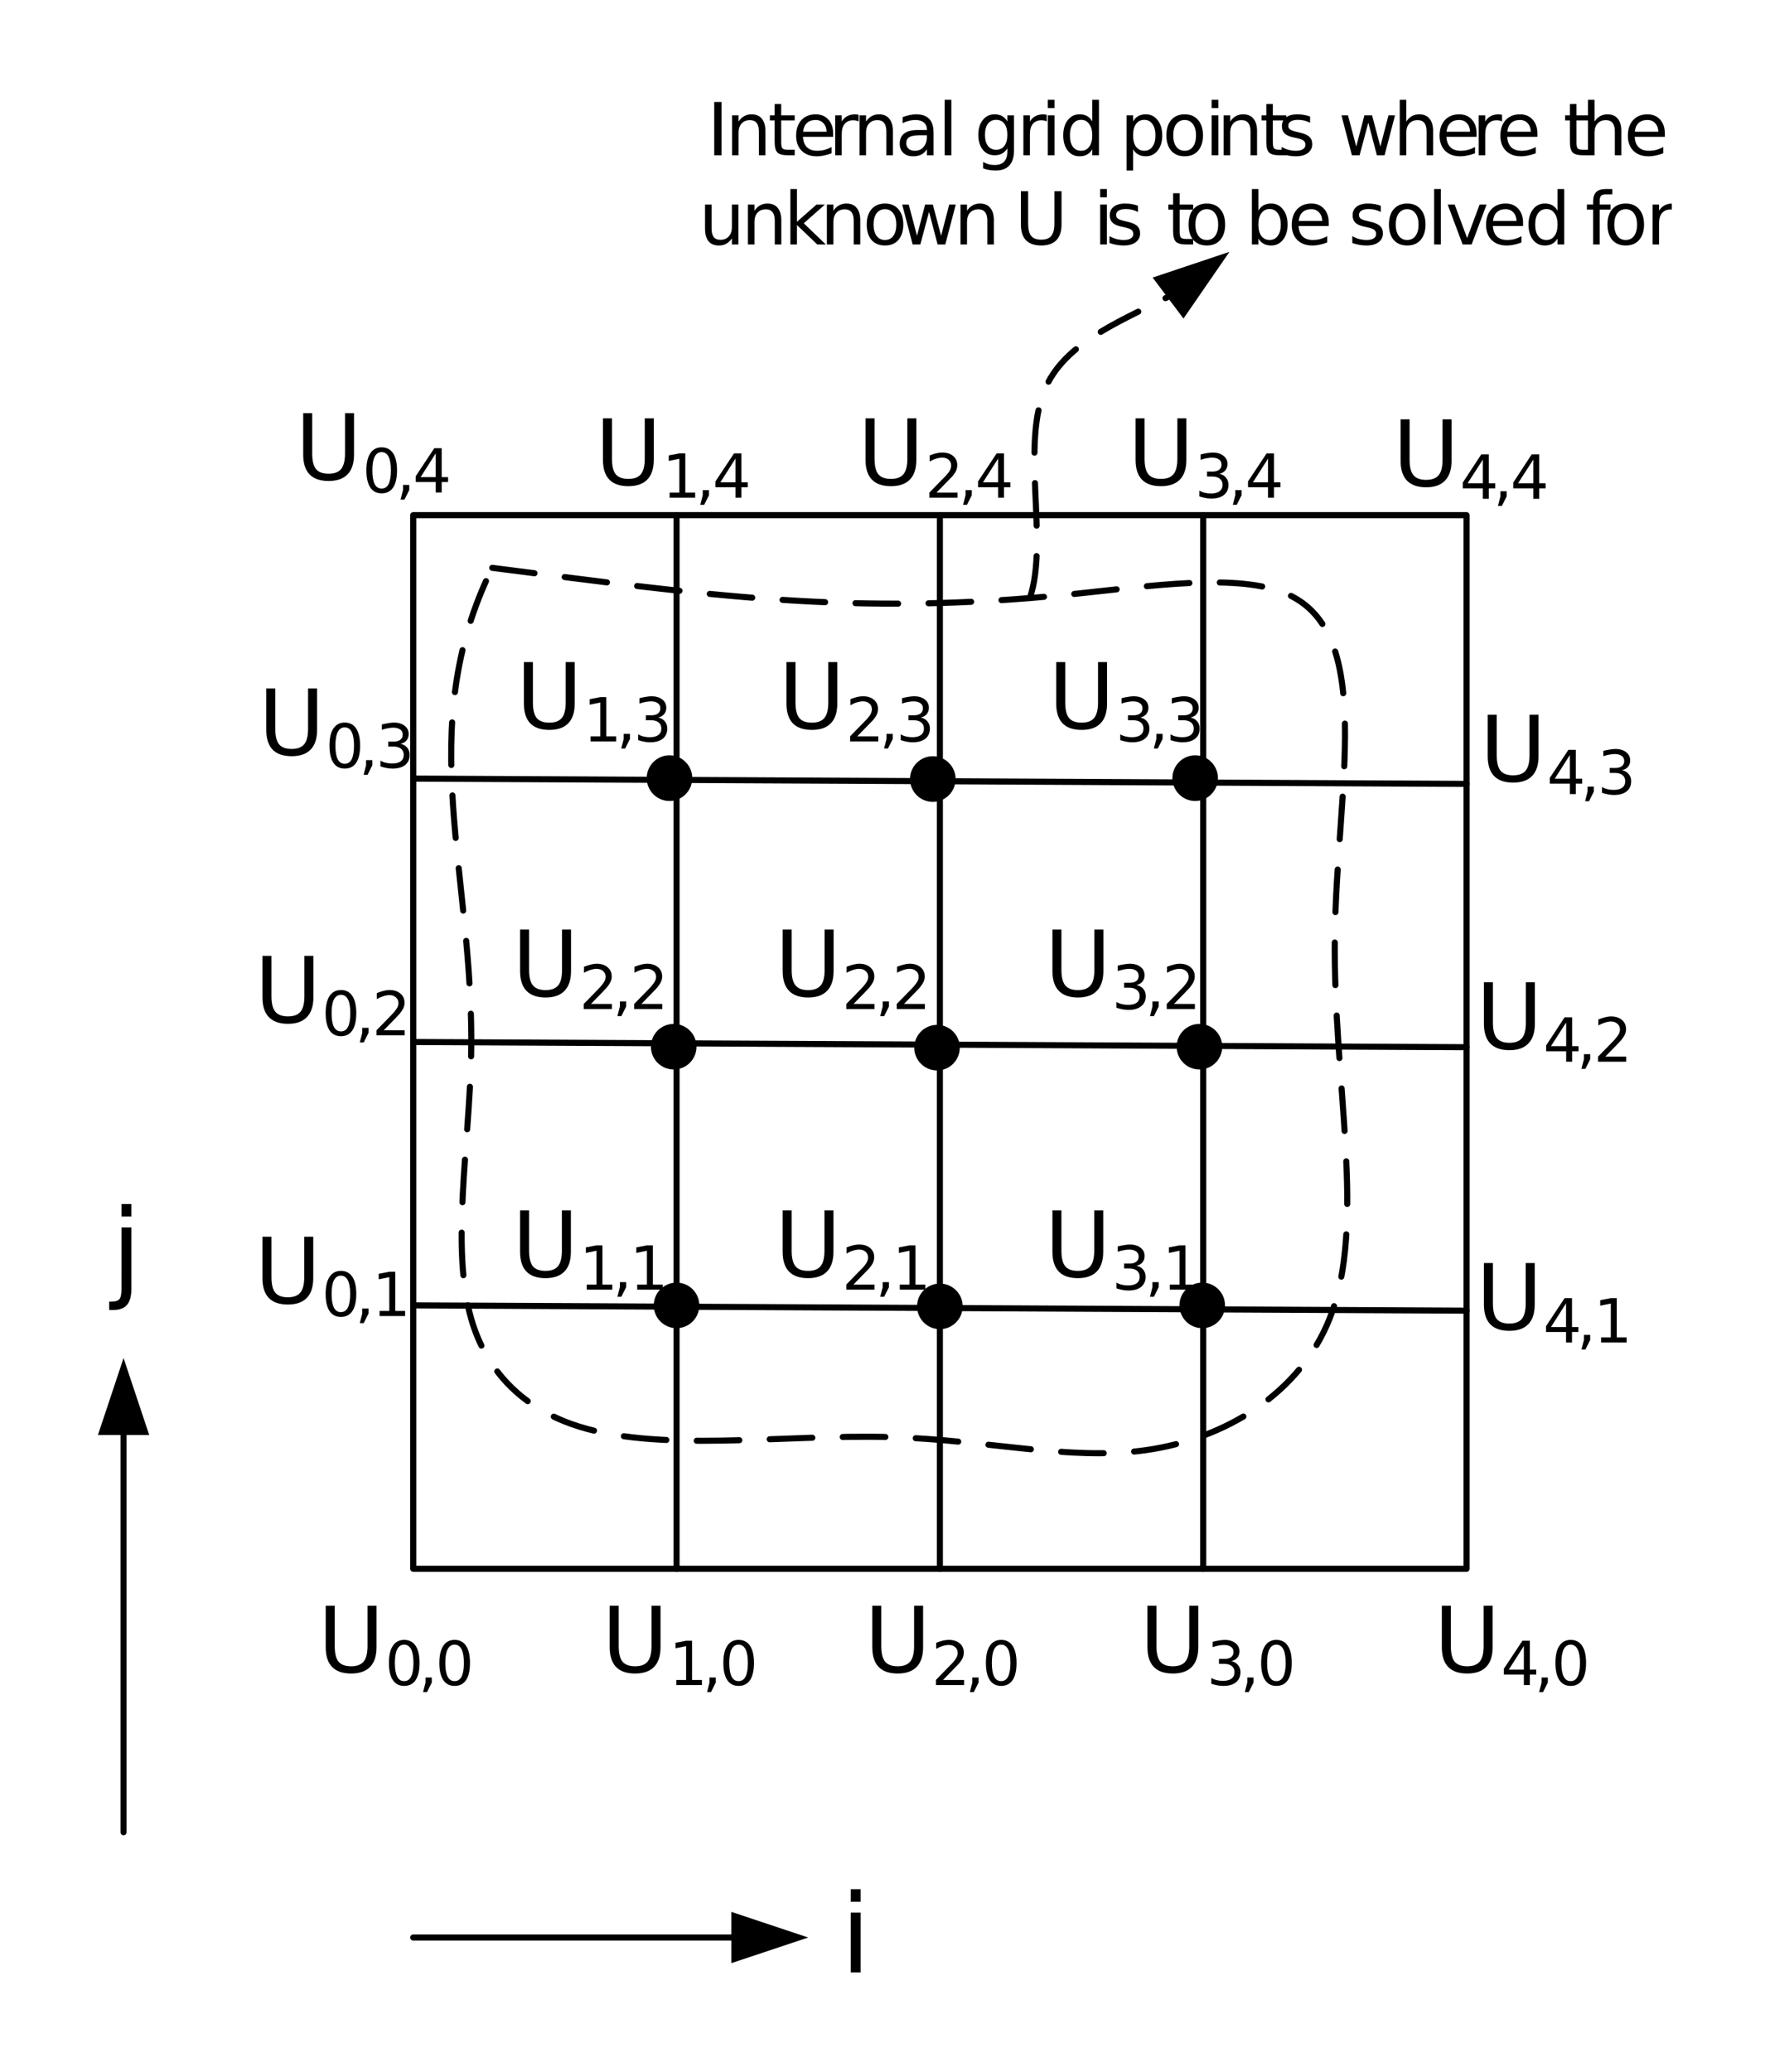 <?xml version="1.0" encoding="UTF-8"?>
<svg width="190pt" height="223pt" version="1.1" viewBox="0 0 190 223" xmlns="http://www.w3.org/2000/svg" xmlns:xlink="http://www.w3.org/1999/xlink">
 <defs>
  <symbol id="glyph0-1" overflow="visible">
   <path d="m0.859-7.156h0.969v4.344c0 0.773 0.133 1.328 0.406 1.672 0.281 0.336 0.734 0.5 1.359 0.5 0.613 0 1.062-0.164 1.344-0.5 0.281-0.344 0.422-0.898 0.422-1.672v-4.344h0.969v4.469c0 0.938-0.234 1.648-0.703 2.125-0.461 0.469-1.137 0.703-2.031 0.703-0.906 0-1.59-0.234-2.047-0.703-0.461-0.477-0.688-1.188-0.688-2.125z"/>
  </symbol>
  <symbol id="glyph1-1" overflow="visible">
   <path d="m2.078-4.344c-0.336 0-0.586 0.168-0.75 0.5-0.168 0.324-0.25 0.812-0.25 1.469 0 0.648 0.082 1.137 0.25 1.469 0.164 0.324 0.414 0.484 0.75 0.484 0.332 0 0.582-0.16 0.75-0.484 0.164-0.332 0.25-0.82 0.25-1.469 0-0.656-0.086-1.145-0.25-1.469-0.168-0.332-0.418-0.5-0.75-0.5zm0-0.516c0.539 0 0.953 0.215 1.234 0.641 0.281 0.418 0.422 1.031 0.422 1.844 0 0.805-0.141 1.418-0.422 1.844-0.281 0.418-0.695 0.625-1.234 0.625-0.531 0-0.938-0.207-1.219-0.625-0.281-0.426-0.422-1.039-0.422-1.844 0-0.812 0.141-1.426 0.422-1.844 0.281-0.426 0.688-0.641 1.219-0.641z"/>
  </symbol>
  <symbol id="glyph1-2" overflow="visible">
   <path d="m0.766-0.812h0.672v0.547l-0.516 1.031h-0.422l0.266-1.031z"/>
  </symbol>
  <symbol id="glyph1-3" overflow="visible">
   <path d="m0.812-0.547h1.047v-3.641l-1.141 0.234v-0.594l1.141-0.219h0.641v4.219h1.062v0.547h-2.75z"/>
  </symbol>
  <symbol id="glyph1-4" overflow="visible">
   <path d="m1.25-0.547h2.266v0.547h-3.031v-0.547c0.238-0.25 0.566-0.586 0.984-1.016 0.426-0.426 0.695-0.703 0.812-0.828 0.207-0.227 0.348-0.422 0.422-0.578 0.082-0.164 0.125-0.328 0.125-0.484 0-0.258-0.09-0.469-0.266-0.625-0.18-0.156-0.406-0.234-0.688-0.234-0.211 0-0.43 0.039-0.656 0.109-0.219 0.062-0.453 0.168-0.703 0.312v-0.656c0.258-0.102 0.5-0.18 0.719-0.234 0.227-0.051 0.438-0.078 0.625-0.078 0.5 0 0.895 0.125 1.188 0.375 0.289 0.242 0.438 0.57 0.438 0.984 0 0.199-0.039 0.387-0.109 0.562-0.074 0.18-0.211 0.387-0.406 0.625-0.055 0.062-0.227 0.242-0.516 0.531-0.281 0.293-0.684 0.703-1.203 1.234z"/>
  </symbol>
  <symbol id="glyph1-5" overflow="visible">
   <path d="m2.656-2.578c0.312 0.074 0.551 0.215 0.719 0.422 0.176 0.211 0.266 0.465 0.266 0.766 0 0.469-0.164 0.836-0.484 1.094-0.324 0.262-0.781 0.391-1.375 0.391-0.211 0-0.418-0.023-0.625-0.062-0.211-0.039-0.43-0.098-0.656-0.172v-0.625c0.176 0.105 0.367 0.184 0.578 0.234 0.219 0.055 0.441 0.078 0.672 0.078 0.406 0 0.711-0.078 0.922-0.234 0.219-0.164 0.328-0.398 0.328-0.703 0-0.281-0.102-0.5-0.297-0.656-0.199-0.156-0.477-0.234-0.828-0.234h-0.547v-0.531h0.578c0.312 0 0.551-0.062 0.719-0.188 0.176-0.133 0.266-0.32 0.266-0.562 0-0.238-0.09-0.422-0.266-0.547-0.18-0.133-0.43-0.203-0.75-0.203-0.18 0-0.371 0.023-0.578 0.062-0.199 0.031-0.418 0.09-0.656 0.172v-0.578c0.25-0.062 0.477-0.109 0.688-0.141 0.219-0.039 0.422-0.062 0.609-0.062 0.488 0 0.875 0.117 1.156 0.344 0.289 0.219 0.438 0.516 0.438 0.891 0 0.273-0.078 0.5-0.234 0.688-0.148 0.18-0.359 0.297-0.641 0.359z"/>
  </symbol>
  <symbol id="glyph1-6" overflow="visible">
   <path d="m2.469-4.203-1.625 2.547h1.625zm-0.156-0.562h0.797v3.109h0.688v0.531h-0.688v1.125h-0.641v-1.125h-2.156v-0.625z"/>
  </symbol>
  <symbol id="glyph2-1" overflow="visible">
   <path d="m0.859-7.172h0.969v4.359c0 0.773 0.141 1.324 0.422 1.656 0.281 0.336 0.734 0.5 1.359 0.5 0.613 0 1.062-0.164 1.344-0.5 0.281-0.332 0.422-0.883 0.422-1.656v-4.359h0.969v4.469c0 0.938-0.234 1.648-0.703 2.125-0.461 0.48-1.137 0.719-2.031 0.719-0.906 0-1.594-0.238-2.062-0.719-0.461-0.477-0.688-1.188-0.688-2.125z"/>
  </symbol>
  <symbol id="glyph3-1" overflow="visible">
   <path d="m2.094-4.359c-0.336 0-0.59 0.168-0.766 0.5-0.168 0.324-0.25 0.812-0.25 1.469s0.082 1.152 0.25 1.484c0.176 0.324 0.43 0.484 0.766 0.484 0.332 0 0.582-0.16 0.75-0.484 0.164-0.332 0.25-0.828 0.25-1.484s-0.086-1.145-0.25-1.469c-0.168-0.332-0.418-0.5-0.75-0.5zm0-0.516c0.531 0 0.938 0.215 1.219 0.641 0.281 0.43 0.422 1.043 0.422 1.844 0 0.812-0.141 1.434-0.422 1.859-0.281 0.418-0.688 0.625-1.219 0.625-0.543 0-0.953-0.207-1.234-0.625-0.281-0.426-0.422-1.047-0.422-1.859 0-0.801 0.141-1.414 0.422-1.844 0.281-0.426 0.691-0.641 1.234-0.641z"/>
  </symbol>
  <symbol id="glyph3-2" overflow="visible">
   <path d="m0.766-0.812h0.672v0.547l-0.516 1.031h-0.422l0.266-1.031z"/>
  </symbol>
  <symbol id="glyph3-3" overflow="visible">
   <path d="m1.266-0.547h2.25v0.547h-3.031v-0.547c0.238-0.25 0.57-0.586 1-1.016 0.426-0.438 0.691-0.711 0.797-0.828 0.207-0.238 0.352-0.438 0.438-0.594 0.082-0.164 0.125-0.328 0.125-0.484 0-0.25-0.09-0.453-0.266-0.609-0.18-0.164-0.414-0.25-0.703-0.25-0.199 0-0.414 0.039-0.641 0.109-0.23 0.074-0.469 0.18-0.719 0.312v-0.641c0.258-0.102 0.5-0.18 0.719-0.234 0.227-0.062 0.438-0.094 0.625-0.094 0.5 0 0.895 0.125 1.188 0.375 0.301 0.25 0.453 0.586 0.453 1 0 0.199-0.043 0.387-0.125 0.562-0.074 0.168-0.203 0.371-0.391 0.609-0.055 0.062-0.227 0.246-0.516 0.547-0.281 0.293-0.684 0.703-1.203 1.234z"/>
  </symbol>
  <symbol id="glyph3-4" overflow="visible">
   <path d="m2.656-2.578c0.312 0.062 0.555 0.199 0.734 0.406 0.176 0.211 0.266 0.469 0.266 0.781 0 0.469-0.168 0.836-0.5 1.094-0.324 0.262-0.781 0.391-1.375 0.391-0.199 0-0.406-0.023-0.625-0.062-0.211-0.039-0.43-0.098-0.656-0.172v-0.625c0.176 0.105 0.367 0.184 0.578 0.234 0.219 0.055 0.445 0.078 0.688 0.078 0.406 0 0.711-0.078 0.922-0.234 0.207-0.164 0.312-0.398 0.312-0.703 0-0.281-0.102-0.5-0.297-0.656-0.199-0.164-0.469-0.25-0.812-0.25h-0.562v-0.531h0.578c0.32 0 0.566-0.062 0.734-0.188 0.164-0.125 0.25-0.305 0.25-0.547 0-0.25-0.09-0.438-0.266-0.562-0.168-0.133-0.414-0.203-0.734-0.203-0.18 0-0.371 0.023-0.578 0.062-0.199 0.043-0.422 0.102-0.672 0.172v-0.578c0.25-0.062 0.477-0.109 0.688-0.141 0.219-0.039 0.422-0.062 0.609-0.062 0.488 0 0.875 0.117 1.156 0.344 0.289 0.219 0.438 0.523 0.438 0.906 0 0.262-0.078 0.484-0.234 0.672-0.148 0.18-0.359 0.305-0.641 0.375z"/>
  </symbol>
  <symbol id="glyph3-5" overflow="visible">
   <path d="m2.484-4.219-1.641 2.547h1.641zm-0.172-0.562h0.812v3.109h0.688v0.547h-0.688v1.125h-0.641v-1.125h-2.156v-0.625z"/>
  </symbol>
  <symbol id="glyph4-1" overflow="visible">
   <path d="m1.109-6.438h1.062v6.438h-1.062zm0-2.516h1.062v1.344h-1.062z"/>
  </symbol>
  <symbol id="glyph4-2" overflow="visible">
   <path d="m1.109-6.438h1.062v6.547c0 0.82-0.156 1.414-0.469 1.781-0.312 0.375-0.82 0.562-1.516 0.562h-0.406v-0.906h0.281c0.406 0 0.68-0.094 0.828-0.281 0.145-0.18 0.219-0.562 0.219-1.156zm0-2.516h1.062v1.344h-1.062z"/>
  </symbol>
  <symbol id="glyph5-1" overflow="visible">
   <path d="m0.766-5.734h0.781v5.734h-0.781z"/>
  </symbol>
  <symbol id="glyph5-2" overflow="visible">
   <path d="m4.312-2.594v2.594h-0.703v-2.578c0-0.406-0.086-0.707-0.25-0.906-0.156-0.195-0.391-0.297-0.703-0.297-0.387 0-0.688 0.121-0.906 0.359-0.219 0.242-0.328 0.574-0.328 1v2.422h-0.703v-4.297h0.703v0.672c0.164-0.258 0.363-0.453 0.594-0.578 0.227-0.133 0.492-0.203 0.797-0.203 0.488 0 0.859 0.156 1.109 0.469 0.258 0.305 0.391 0.75 0.391 1.344z"/>
  </symbol>
  <symbol id="glyph5-3" overflow="visible">
   <path d="m1.438-5.516v1.219h1.453v0.547h-1.453v2.328c0 0.355 0.047 0.586 0.141 0.688 0.102 0.094 0.301 0.141 0.594 0.141h0.719v0.594h-0.719c-0.555 0-0.934-0.098-1.141-0.297-0.199-0.207-0.297-0.582-0.297-1.125v-2.328h-0.516v-0.547h0.516v-1.219z"/>
  </symbol>
  <symbol id="glyph5-4" overflow="visible">
   <path d="m4.422-2.328v0.344h-3.25c0.031 0.492 0.176 0.867 0.438 1.125 0.258 0.25 0.625 0.375 1.094 0.375 0.27 0 0.531-0.031 0.781-0.094 0.258-0.07 0.516-0.176 0.766-0.312v0.672c-0.25 0.105-0.512 0.184-0.781 0.234-0.262 0.062-0.531 0.094-0.812 0.094-0.68 0-1.219-0.195-1.625-0.594-0.398-0.406-0.594-0.945-0.594-1.625 0-0.695 0.188-1.254 0.562-1.672 0.383-0.414 0.898-0.625 1.547-0.625 0.57 0 1.023 0.188 1.359 0.562 0.344 0.375 0.516 0.883 0.516 1.516zm-0.703-0.203c-0.012-0.383-0.125-0.691-0.344-0.922-0.211-0.227-0.484-0.344-0.828-0.344-0.398 0-0.715 0.109-0.953 0.328-0.23 0.219-0.367 0.531-0.406 0.938z"/>
  </symbol>
  <symbol id="glyph5-5" overflow="visible">
   <path d="m3.234-3.641c-0.086-0.039-0.172-0.07-0.266-0.094-0.094-0.02-0.199-0.031-0.312-0.031-0.398 0-0.703 0.133-0.922 0.391-0.211 0.25-0.312 0.621-0.312 1.109v2.266h-0.703v-4.297h0.703v0.672c0.145-0.258 0.336-0.453 0.578-0.578 0.238-0.133 0.531-0.203 0.875-0.203 0.039 0 0.094 0.008 0.156 0.016 0.062 0.012 0.129 0.023 0.203 0.031z"/>
  </symbol>
  <symbol id="glyph5-6" overflow="visible">
   <path d="m2.688-2.156c-0.562 0-0.961 0.07-1.188 0.203-0.219 0.125-0.328 0.344-0.328 0.656 0 0.25 0.082 0.449 0.25 0.594 0.164 0.148 0.391 0.219 0.672 0.219 0.395 0 0.707-0.133 0.938-0.406 0.238-0.281 0.359-0.648 0.359-1.109v-0.156zm1.422-0.297v2.453h-0.719v-0.656c-0.156 0.262-0.355 0.453-0.594 0.578-0.242 0.125-0.539 0.188-0.891 0.188-0.438 0-0.789-0.117-1.047-0.359-0.262-0.25-0.391-0.582-0.391-1 0-0.477 0.16-0.844 0.484-1.094 0.32-0.25 0.805-0.375 1.453-0.375h0.984v-0.062c0-0.32-0.109-0.57-0.328-0.75-0.211-0.176-0.508-0.266-0.891-0.266-0.242 0-0.48 0.031-0.719 0.094-0.23 0.055-0.453 0.137-0.672 0.25v-0.656c0.258-0.094 0.508-0.164 0.75-0.219 0.25-0.051 0.488-0.078 0.719-0.078 0.625 0 1.086 0.164 1.391 0.484 0.312 0.324 0.469 0.812 0.469 1.469z"/>
  </symbol>
  <symbol id="glyph5-7" overflow="visible">
   <path d="m0.734-5.969h0.719v5.969h-0.719z"/>
  </symbol>
  <symbol id="glyph5-8" overflow="visible"></symbol>
  <symbol id="glyph5-9" overflow="visible">
   <path d="m3.562-2.203c0-0.508-0.105-0.906-0.312-1.188-0.211-0.281-0.508-0.422-0.891-0.422-0.375 0-0.672 0.141-0.891 0.422-0.211 0.281-0.312 0.68-0.312 1.188 0 0.512 0.102 0.906 0.312 1.188 0.219 0.281 0.516 0.422 0.891 0.422 0.383 0 0.68-0.141 0.891-0.422 0.207-0.281 0.312-0.676 0.312-1.188zm0.719 1.672c0 0.727-0.168 1.27-0.5 1.625-0.324 0.363-0.82 0.547-1.484 0.547-0.25 0-0.484-0.023-0.703-0.062-0.219-0.031-0.434-0.09-0.641-0.172v-0.688c0.207 0.113 0.41 0.195 0.609 0.25 0.207 0.051 0.414 0.078 0.625 0.078 0.457 0 0.801-0.121 1.031-0.359 0.227-0.242 0.344-0.605 0.344-1.094v-0.344c-0.148 0.25-0.336 0.438-0.562 0.562-0.219 0.125-0.492 0.188-0.812 0.188-0.523 0-0.945-0.195-1.266-0.594-0.324-0.406-0.484-0.941-0.484-1.609 0-0.664 0.16-1.195 0.484-1.594 0.32-0.406 0.742-0.609 1.266-0.609 0.32 0 0.594 0.062 0.812 0.188 0.227 0.125 0.414 0.32 0.562 0.578v-0.656h0.719z"/>
  </symbol>
  <symbol id="glyph5-10" overflow="visible">
   <path d="m0.734-4.297h0.719v4.297h-0.719zm0-1.672h0.719v0.891h-0.719z"/>
  </symbol>
  <symbol id="glyph5-11" overflow="visible">
   <path d="m3.562-3.641v-2.328h0.719v5.969h-0.719v-0.641c-0.148 0.25-0.336 0.438-0.562 0.562-0.219 0.125-0.492 0.188-0.812 0.188-0.523 0-0.945-0.203-1.266-0.609-0.324-0.414-0.484-0.961-0.484-1.641 0-0.676 0.16-1.223 0.484-1.641 0.32-0.414 0.742-0.625 1.266-0.625 0.32 0 0.594 0.062 0.812 0.188 0.227 0.125 0.414 0.32 0.562 0.578zm-2.406 1.5c0 0.523 0.102 0.93 0.312 1.219 0.219 0.293 0.516 0.438 0.891 0.438s0.664-0.145 0.875-0.438c0.219-0.289 0.328-0.695 0.328-1.219 0-0.52-0.109-0.926-0.328-1.219-0.211-0.301-0.5-0.453-0.875-0.453s-0.672 0.152-0.891 0.453c-0.211 0.293-0.312 0.699-0.312 1.219z"/>
  </symbol>
  <symbol id="glyph5-12" overflow="visible">
   <path d="m1.422-0.641v2.281h-0.703v-5.938h0.703v0.656c0.145-0.258 0.332-0.453 0.562-0.578 0.227-0.125 0.5-0.188 0.812-0.188 0.52 0 0.941 0.211 1.266 0.625 0.332 0.418 0.5 0.965 0.5 1.641 0 0.68-0.168 1.227-0.5 1.641-0.324 0.406-0.746 0.609-1.266 0.609-0.312 0-0.586-0.062-0.812-0.188-0.23-0.125-0.418-0.312-0.562-0.562zm2.406-1.5c0-0.52-0.109-0.926-0.328-1.219-0.211-0.301-0.5-0.453-0.875-0.453s-0.672 0.152-0.891 0.453c-0.211 0.293-0.312 0.699-0.312 1.219 0 0.523 0.102 0.93 0.312 1.219 0.219 0.293 0.516 0.438 0.891 0.438s0.664-0.145 0.875-0.438c0.219-0.289 0.328-0.695 0.328-1.219z"/>
  </symbol>
  <symbol id="glyph5-13" overflow="visible">
   <path d="m2.406-3.797c-0.375 0-0.68 0.148-0.906 0.438-0.219 0.293-0.328 0.699-0.328 1.219 0 0.512 0.109 0.918 0.328 1.219 0.219 0.293 0.52 0.438 0.906 0.438 0.375 0 0.672-0.145 0.891-0.438 0.219-0.301 0.328-0.707 0.328-1.219 0-0.508-0.109-0.91-0.328-1.203-0.219-0.301-0.516-0.453-0.891-0.453zm0-0.609c0.613 0 1.094 0.203 1.438 0.609 0.352 0.398 0.531 0.949 0.531 1.656 0 0.699-0.18 1.25-0.531 1.656-0.344 0.398-0.824 0.594-1.438 0.594-0.617 0-1.102-0.195-1.453-0.594-0.344-0.406-0.516-0.957-0.516-1.656 0-0.707 0.172-1.258 0.516-1.656 0.352-0.406 0.836-0.609 1.453-0.609z"/>
  </symbol>
  <symbol id="glyph5-14" overflow="visible">
   <path d="m3.484-4.172v0.672c-0.199-0.102-0.406-0.18-0.625-0.234-0.219-0.051-0.445-0.078-0.672-0.078-0.344 0-0.605 0.059-0.781 0.172-0.18 0.105-0.266 0.262-0.266 0.469 0 0.168 0.062 0.297 0.188 0.391s0.375 0.184 0.75 0.266l0.25 0.062c0.5 0.105 0.852 0.258 1.062 0.453 0.219 0.188 0.328 0.461 0.328 0.812 0 0.398-0.164 0.715-0.484 0.953-0.312 0.23-0.746 0.344-1.297 0.344-0.23 0-0.469-0.023-0.719-0.062-0.25-0.043-0.516-0.109-0.797-0.203v-0.734c0.258 0.137 0.516 0.242 0.766 0.312 0.258 0.062 0.516 0.094 0.766 0.094 0.332 0 0.586-0.055 0.766-0.172 0.176-0.113 0.266-0.27 0.266-0.469 0-0.195-0.07-0.348-0.203-0.453-0.125-0.102-0.406-0.203-0.844-0.297l-0.234-0.047c-0.438-0.094-0.758-0.234-0.953-0.422-0.199-0.195-0.297-0.461-0.297-0.797 0-0.395 0.141-0.703 0.422-0.922 0.289-0.227 0.703-0.344 1.234-0.344 0.258 0 0.504 0.023 0.734 0.062 0.227 0.043 0.441 0.102 0.641 0.172z"/>
  </symbol>
  <symbol id="glyph5-15" overflow="visible">
   <path d="m0.328-4.297h0.703l0.891 3.359 0.875-3.359h0.828l0.891 3.359 0.875-3.359h0.703l-1.125 4.297h-0.828l-0.922-3.516-0.938 3.516h-0.828z"/>
  </symbol>
  <symbol id="glyph5-16" overflow="visible">
   <path d="m4.312-2.594v2.594h-0.703v-2.578c0-0.406-0.086-0.707-0.25-0.906-0.156-0.195-0.391-0.297-0.703-0.297-0.387 0-0.688 0.121-0.906 0.359-0.219 0.242-0.328 0.574-0.328 1v2.422h-0.703v-5.969h0.703v2.344c0.164-0.258 0.363-0.453 0.594-0.578 0.227-0.133 0.492-0.203 0.797-0.203 0.488 0 0.859 0.156 1.109 0.469 0.258 0.305 0.391 0.75 0.391 1.344z"/>
  </symbol>
  <symbol id="glyph5-17" overflow="visible">
   <path d="m0.672-1.703v-2.594h0.703v2.578c0 0.406 0.078 0.715 0.234 0.922 0.156 0.199 0.395 0.297 0.719 0.297 0.375 0 0.672-0.117 0.891-0.359 0.227-0.25 0.344-0.582 0.344-1v-2.438h0.703v4.297h-0.703v-0.656c-0.18 0.262-0.383 0.453-0.609 0.578-0.219 0.125-0.48 0.188-0.781 0.188-0.492 0-0.867-0.148-1.125-0.453-0.25-0.312-0.375-0.766-0.375-1.359zm1.766-2.703z"/>
  </symbol>
  <symbol id="glyph5-18" overflow="visible">
   <path d="m0.719-5.969h0.703v3.531l2.109-1.859h0.906l-2.281 2.016 2.375 2.281h-0.922l-2.188-2.094v2.094h-0.703z"/>
  </symbol>
  <symbol id="glyph5-19" overflow="visible">
   <path d="m0.688-5.734h0.781v3.484c0 0.617 0.109 1.059 0.328 1.328 0.219 0.273 0.578 0.406 1.078 0.406s0.859-0.133 1.078-0.406c0.227-0.27 0.344-0.711 0.344-1.328v-3.484h0.766v3.578c0 0.75-0.188 1.32-0.562 1.703-0.367 0.375-0.906 0.562-1.625 0.562s-1.266-0.188-1.641-0.562c-0.367-0.383-0.547-0.953-0.547-1.703z"/>
  </symbol>
  <symbol id="glyph5-20" overflow="visible">
   <path d="m3.828-2.141c0-0.52-0.109-0.926-0.328-1.219-0.211-0.301-0.5-0.453-0.875-0.453s-0.672 0.152-0.891 0.453c-0.211 0.293-0.312 0.699-0.312 1.219 0 0.523 0.102 0.93 0.312 1.219 0.219 0.293 0.516 0.438 0.891 0.438s0.664-0.145 0.875-0.438c0.219-0.289 0.328-0.695 0.328-1.219zm-2.406-1.5c0.145-0.258 0.332-0.453 0.562-0.578 0.227-0.125 0.5-0.188 0.812-0.188 0.52 0 0.941 0.211 1.266 0.625 0.332 0.418 0.5 0.965 0.5 1.641 0 0.68-0.168 1.227-0.5 1.641-0.324 0.406-0.746 0.609-1.266 0.609-0.312 0-0.586-0.062-0.812-0.188-0.23-0.125-0.418-0.312-0.562-0.562v0.641h-0.703v-5.969h0.703z"/>
  </symbol>
  <symbol id="glyph5-21" overflow="visible">
   <path d="m0.234-4.297h0.75l1.344 3.609 1.344-3.609h0.75l-1.609 4.297h-0.969z"/>
  </symbol>
  <symbol id="glyph5-22" overflow="visible">
   <path d="m2.922-5.969v0.578h-0.688c-0.25 0-0.43 0.055-0.531 0.156-0.094 0.105-0.141 0.293-0.141 0.562v0.375h1.172v0.547h-1.172v3.75h-0.703v-3.75h-0.672v-0.547h0.672v-0.297c0-0.477 0.109-0.828 0.328-1.047 0.227-0.219 0.582-0.328 1.062-0.328z"/>
  </symbol>
  <clipPath id="clip1">
   <path d="m9.965 10h170v203h-170z"/>
  </clipPath>
  <clipPath id="clip3">
   <path d="m166 2h4.965v5h-4.965z"/>
  </clipPath>
  <clipPath id="clip4">
   <path d="m170 6h0.965v1h-0.965z"/>
  </clipPath>
  <clipPath id="clip5">
   <path d="m168 11h2.965v6h-2.965z"/>
  </clipPath>
  <clipPath id="clip2">
   <rect width="171" height="203"/>
  </clipPath>
  <g id="surface5" clip-path="url(#clip2)">
   <path transform="matrix(1,0,0,-1,-7.037,839)" d="m42.521 680.17h113.39v113.39h-113.39zm0 0" fill="none" stroke="#000" stroke-linecap="round" stroke-linejoin="round" stroke-miterlimit="10" stroke-width=".655"/>
   <path transform="matrix(1,0,0,-1,-7.037,839)" d="m70.865 793.56v-113.39" fill="none" stroke="#000" stroke-linecap="round" stroke-linejoin="round" stroke-miterlimit="10" stroke-width=".655"/>
   <path transform="matrix(1,0,0,-1,-7.037,839)" d="m99.213 793.56v-113.39" fill="none" stroke="#000" stroke-linecap="round" stroke-linejoin="round" stroke-miterlimit="10" stroke-width=".655"/>
   <path transform="matrix(1,0,0,-1,-7.037,839)" d="m127.56 793.56v-113.39" fill="none" stroke="#000" stroke-linecap="round" stroke-linejoin="round" stroke-miterlimit="10" stroke-width=".655"/>
   <path transform="matrix(1,0,0,-1,-7.037,839)" d="m42.521 765.21 113.39-0.57" fill="none" stroke="#000" stroke-linecap="round" stroke-linejoin="round" stroke-miterlimit="10" stroke-width=".655"/>
   <path transform="matrix(1,0,0,-1,-7.037,839)" d="m42.521 736.86 113.39-0.559" fill="none" stroke="#000" stroke-linecap="round" stroke-linejoin="round" stroke-miterlimit="10" stroke-width=".655"/>
   <path transform="matrix(1,0,0,-1,-7.037,839)" d="m42.521 708.52 113.39-0.57" fill="none" stroke="#000" stroke-linecap="round" stroke-linejoin="round" stroke-miterlimit="10" stroke-width=".655"/>
   <g>
    <use x="25.205" y="169.96" xlink:href="#glyph0-1"/>
   </g>
   <g>
    <use x="32.43" y="171.34" xlink:href="#glyph1-1"/>
   </g>
   <g>
    <use x="36.042" y="171.34" xlink:href="#glyph1-2"/>
   </g>
   <g>
    <use x="37.86" y="171.34" xlink:href="#glyph1-1"/>
   </g>
   <g>
    <use x="55.775" y="169.96" xlink:href="#glyph0-1"/>
   </g>
   <g>
    <use x="62.999" y="171.34" xlink:href="#glyph1-3"/>
   </g>
   <g>
    <use x="66.611" y="171.34" xlink:href="#glyph1-2"/>
   </g>
   <g>
    <use x="68.43" y="171.34" xlink:href="#glyph1-1"/>
   </g>
   <g>
    <use x="84.042" y="169.96" xlink:href="#glyph0-1"/>
   </g>
   <g>
    <use x="91.266" y="171.34" xlink:href="#glyph1-4"/>
   </g>
   <g>
    <use x="94.903" y="171.34" xlink:href="#glyph1-2"/>
   </g>
   <g>
    <use x="96.693" y="171.34" xlink:href="#glyph1-1"/>
   </g>
   <g>
    <use x="113.663" y="169.96" xlink:href="#glyph0-1"/>
   </g>
   <g>
    <use x="120.893" y="171.34" xlink:href="#glyph1-5"/>
   </g>
   <g>
    <use x="124.503" y="171.34" xlink:href="#glyph1-2"/>
   </g>
   <g>
    <use x="126.323" y="171.34" xlink:href="#glyph1-1"/>
   </g>
   <g>
    <use x="145.353" y="169.96" xlink:href="#glyph0-1"/>
   </g>
   <g>
    <use x="152.573" y="171.34" xlink:href="#glyph1-6"/>
   </g>
   <g>
    <use x="156.183" y="171.34" xlink:href="#glyph1-2"/>
   </g>
   <g>
    <use x="158.003" y="171.34" xlink:href="#glyph1-1"/>
   </g>
   <g>
    <use x="18.393" y="130.25" xlink:href="#glyph0-1"/>
   </g>
   <g>
    <use x="25.618" y="131.63" xlink:href="#glyph1-1"/>
   </g>
   <g>
    <use x="29.23" y="131.63" xlink:href="#glyph1-2"/>
   </g>
   <g>
    <use x="31.048" y="131.63" xlink:href="#glyph1-3"/>
   </g>
   <g>
    <use x="46.127" y="127.41" xlink:href="#glyph0-1"/>
   </g>
   <g>
    <use x="53.351" y="128.79" xlink:href="#glyph1-3"/>
   </g>
   <g>
    <use x="56.963" y="128.79" xlink:href="#glyph1-2"/>
   </g>
   <g>
    <use x="58.781" y="128.79" xlink:href="#glyph1-3"/>
   </g>
   <g>
    <use x="74.393" y="127.41" xlink:href="#glyph0-1"/>
   </g>
   <g>
    <use x="81.618" y="128.79" xlink:href="#glyph1-4"/>
   </g>
   <g>
    <use x="85.254" y="128.79" xlink:href="#glyph1-2"/>
   </g>
   <g>
    <use x="87.048" y="128.79" xlink:href="#glyph1-3"/>
   </g>
   <g>
    <use x="103.433" y="127.41" xlink:href="#glyph0-1"/>
   </g>
   <g>
    <use x="110.683" y="128.79" xlink:href="#glyph1-5"/>
   </g>
   <g>
    <use x="114.293" y="128.79" xlink:href="#glyph1-2"/>
   </g>
   <g>
    <use x="116.113" y="128.79" xlink:href="#glyph1-3"/>
   </g>
   <g>
    <use x="149.883" y="133.08" xlink:href="#glyph0-1"/>
   </g>
   <g>
    <use x="157.113" y="134.47" xlink:href="#glyph1-6"/>
   </g>
   <g>
    <use x="160.743" y="134.47" xlink:href="#glyph1-2"/>
   </g>
   <g>
    <use x="162.543" y="134.47" xlink:href="#glyph1-3"/>
   </g>
   <g>
    <use x="18.393" y="100.04" xlink:href="#glyph2-1"/>
   </g>
   <g>
    <use x="25.618" y="101.42" xlink:href="#glyph3-1"/>
   </g>
   <g>
    <use x="29.23" y="101.42" xlink:href="#glyph3-2"/>
   </g>
   <g>
    <use x="31.048" y="101.42" xlink:href="#glyph3-3"/>
   </g>
   <g>
    <use x="46.127" y="97.21" xlink:href="#glyph2-1"/>
   </g>
   <g>
    <use x="53.351" y="98.59" xlink:href="#glyph3-3"/>
   </g>
   <g>
    <use x="56.963" y="98.59" xlink:href="#glyph3-2"/>
   </g>
   <g>
    <use x="58.781" y="98.59" xlink:href="#glyph3-3"/>
   </g>
   <g>
    <use x="74.393" y="97.21" xlink:href="#glyph2-1"/>
   </g>
   <g>
    <use x="81.618" y="98.59" xlink:href="#glyph3-3"/>
   </g>
   <g>
    <use x="85.254" y="98.59" xlink:href="#glyph3-2"/>
   </g>
   <g>
    <use x="87.048" y="98.59" xlink:href="#glyph3-3"/>
   </g>
   <g>
    <use x="103.433" y="97.21" xlink:href="#glyph2-1"/>
   </g>
   <g>
    <use x="110.683" y="98.59" xlink:href="#glyph3-4"/>
   </g>
   <g>
    <use x="114.293" y="98.59" xlink:href="#glyph3-2"/>
   </g>
   <g>
    <use x="116.113" y="98.59" xlink:href="#glyph3-3"/>
   </g>
   <g>
    <use x="149.883" y="102.88" xlink:href="#glyph2-1"/>
   </g>
   <g>
    <use x="157.113" y="104.26" xlink:href="#glyph3-5"/>
   </g>
   <g>
    <use x="160.743" y="104.26" xlink:href="#glyph3-2"/>
   </g>
   <g>
    <use x="162.543" y="104.26" xlink:href="#glyph3-3"/>
   </g>
   <g>
    <use x="18.805" y="71.24" xlink:href="#glyph0-1"/>
   </g>
   <g>
    <use x="26.03" y="72.62" xlink:href="#glyph1-1"/>
   </g>
   <g>
    <use x="29.642" y="72.62" xlink:href="#glyph1-2"/>
   </g>
   <g>
    <use x="31.46" y="72.62" xlink:href="#glyph1-5"/>
   </g>
   <g>
    <use x="46.539" y="68.41" xlink:href="#glyph0-1"/>
   </g>
   <g>
    <use x="53.763" y="69.79" xlink:href="#glyph1-3"/>
   </g>
   <g>
    <use x="57.375" y="69.79" xlink:href="#glyph1-2"/>
   </g>
   <g>
    <use x="59.193" y="69.79" xlink:href="#glyph1-5"/>
   </g>
   <g>
    <use x="74.805" y="68.41" xlink:href="#glyph0-1"/>
   </g>
   <g>
    <use x="82.03" y="69.79" xlink:href="#glyph1-4"/>
   </g>
   <g>
    <use x="85.666" y="69.79" xlink:href="#glyph1-2"/>
   </g>
   <g>
    <use x="87.46" y="69.79" xlink:href="#glyph1-5"/>
   </g>
   <g>
    <use x="103.843" y="68.41" xlink:href="#glyph0-1"/>
   </g>
   <g>
    <use x="111.093" y="69.79" xlink:href="#glyph1-5"/>
   </g>
   <g>
    <use x="114.713" y="69.79" xlink:href="#glyph1-2"/>
   </g>
   <g>
    <use x="116.503" y="69.79" xlink:href="#glyph1-5"/>
   </g>
   <g>
    <use x="150.293" y="74.08" xlink:href="#glyph0-1"/>
   </g>
   <g>
    <use x="157.523" y="75.46" xlink:href="#glyph1-6"/>
   </g>
   <g>
    <use x="161.133" y="75.46" xlink:href="#glyph1-2"/>
   </g>
   <g>
    <use x="162.953" y="75.46" xlink:href="#glyph1-5"/>
   </g>
   <g>
    <use x="22.781" y="41.62" xlink:href="#glyph0-1"/>
   </g>
   <g>
    <use x="30.005" y="43" xlink:href="#glyph1-1"/>
   </g>
   <g>
    <use x="33.618" y="43" xlink:href="#glyph1-2"/>
   </g>
   <g>
    <use x="35.436" y="43" xlink:href="#glyph1-6"/>
   </g>
   <g>
    <use x="55.048" y="42.18" xlink:href="#glyph0-1"/>
   </g>
   <g>
    <use x="62.272" y="43.56" xlink:href="#glyph1-3"/>
   </g>
   <g>
    <use x="65.884" y="43.56" xlink:href="#glyph1-2"/>
   </g>
   <g>
    <use x="67.702" y="43.56" xlink:href="#glyph1-6"/>
   </g>
   <g>
    <use x="83.315" y="42.18" xlink:href="#glyph0-1"/>
   </g>
   <g>
    <use x="90.563" y="43.56" xlink:href="#glyph1-4"/>
   </g>
   <g>
    <use x="94.173" y="43.56" xlink:href="#glyph1-2"/>
   </g>
   <g>
    <use x="95.973" y="43.56" xlink:href="#glyph1-6"/>
   </g>
   <g>
    <use x="112.383" y="42.18" xlink:href="#glyph0-1"/>
   </g>
   <g>
    <use x="119.603" y="43.56" xlink:href="#glyph1-5"/>
   </g>
   <g>
    <use x="123.213" y="43.56" xlink:href="#glyph1-2"/>
   </g>
   <g>
    <use x="125.033" y="43.56" xlink:href="#glyph1-6"/>
   </g>
   <g>
    <use x="140.913" y="42.3" xlink:href="#glyph2-1"/>
   </g>
   <g>
    <use x="148.143" y="43.68" xlink:href="#glyph3-5"/>
   </g>
   <g>
    <use x="151.753" y="43.68" xlink:href="#glyph3-2"/>
   </g>
   <g>
    <use x="153.573" y="43.68" xlink:href="#glyph3-5"/>
   </g>
   <path transform="matrix(1,0,0,-1,-7.037,839)" d="m72.99 708.52c0 1.172-0.949 2.121-2.125 2.121-1.172 0-2.125-0.949-2.125-2.121 0-1.18 0.953-2.129 2.125-2.129 1.176 0 2.125 0.949 2.125 2.129zm0 0" fill-rule="evenodd" stroke="#000" stroke-linecap="round" stroke-linejoin="round" stroke-miterlimit="10" stroke-width=".655"/>
   <path transform="matrix(1,0,0,-1,-7.037,839)" d="m101.34 708.42c0 1.168-0.953 2.117-2.129 2.117-1.176 0-2.125-0.949-2.125-2.117 0-1.184 0.949-2.133 2.125-2.133 1.176 0 2.129 0.949 2.129 2.133zm0 0" fill-rule="evenodd" stroke="#000" stroke-linecap="round" stroke-linejoin="round" stroke-miterlimit="10" stroke-width=".655"/>
   <path transform="matrix(1,0,0,-1,-7.037,839)" d="m129.58 708.52c0 1.172-0.949 2.121-2.121 2.121-1.18 0-2.129-0.949-2.129-2.121 0-1.18 0.949-2.129 2.129-2.129 1.172 0 2.121 0.949 2.121 2.129zm0 0" fill-rule="evenodd" stroke="#000" stroke-linecap="round" stroke-linejoin="round" stroke-miterlimit="10" stroke-width=".655"/>
   <path transform="matrix(1,0,0,-1,-7.037,839)" d="m72.689 736.36c0 1.172-0.953 2.121-2.129 2.121-1.172 0-2.125-0.949-2.125-2.121 0-1.18 0.953-2.129 2.125-2.129 1.176 0 2.129 0.949 2.129 2.129zm0 0" fill-rule="evenodd" stroke="#000" stroke-linecap="round" stroke-linejoin="round" stroke-miterlimit="10" stroke-width=".655"/>
   <path transform="matrix(1,0,0,-1,-7.037,839)" d="m101.03 736.26c0 1.168-0.949 2.117-2.121 2.117s-2.125-0.949-2.125-2.117c0-1.184 0.953-2.133 2.125-2.133s2.121 0.949 2.121 2.133zm0 0" fill-rule="evenodd" stroke="#000" stroke-linecap="round" stroke-linejoin="round" stroke-miterlimit="10" stroke-width=".655"/>
   <path transform="matrix(1,0,0,-1,-7.037,839)" d="m129.28 736.36c0 1.172-0.949 2.121-2.129 2.121-1.172 0-2.121-0.949-2.121-2.121 0-1.18 0.949-2.129 2.121-2.129 1.18 0 2.129 0.949 2.129 2.129zm0 0" fill-rule="evenodd" stroke="#000" stroke-linecap="round" stroke-linejoin="round" stroke-miterlimit="10" stroke-width=".655"/>
   <path transform="matrix(1,0,0,-1,-7.037,839)" d="m72.232 765.26c0 1.168-0.953 2.129-2.125 2.129-1.176 0-2.125-0.961-2.125-2.129 0-1.172 0.949-2.133 2.125-2.133 1.172 0 2.125 0.961 2.125 2.133zm0 0" fill-rule="evenodd" stroke="#000" stroke-linecap="round" stroke-linejoin="round" stroke-miterlimit="10" stroke-width=".655"/>
   <path transform="matrix(1,0,0,-1,-7.037,839)" d="m100.58 765.16c0 1.168-0.953 2.129-2.129 2.129-1.172 0-2.125-0.961-2.125-2.129 0-1.172 0.953-2.129 2.125-2.129 1.176 0 2.129 0.957 2.129 2.129zm0 0" fill-rule="evenodd" stroke="#000" stroke-linecap="round" stroke-linejoin="round" stroke-miterlimit="10" stroke-width=".655"/>
   <path transform="matrix(1,0,0,-1,-7.037,839)" d="m128.82 765.26c0 1.168-0.949 2.129-2.117 2.129-1.18 0-2.133-0.961-2.133-2.129 0-1.172 0.953-2.133 2.133-2.133 1.168 0 2.117 0.961 2.117 2.133zm0 0" fill-rule="evenodd" stroke="#000" stroke-linecap="round" stroke-linejoin="round" stroke-miterlimit="10" stroke-width=".655"/>
   <path transform="matrix(1,0,0,-1,-7.037,839)" d="m42.521 640.49h34.926" fill="none" stroke="#000" stroke-linecap="round" stroke-linejoin="round" stroke-miterlimit="10" stroke-width=".655"/>
   <path d="m69.723 195.75 8.281 2.762-8.281 2.758z" fill-rule="evenodd"/>
   <g>
    <use x="81.472" y="202.27" xlink:href="#glyph4-1"/>
   </g>
   <path transform="matrix(1,0,0,-1,-7.037,839)" d="m11.338 651.82v43.441" fill="none" stroke="#000" stroke-linecap="round" stroke-linejoin="round" stroke-miterlimit="10" stroke-width=".655"/>
   <path d="m1.543 144.43 2.758-8.281 2.762 8.281z" fill-rule="evenodd"/>
   <g>
    <use x="2.975" y="128.53" xlink:href="#glyph4-2"/>
   </g>
   <path transform="matrix(1,0,0,-1,-7.037,839)" d="m51.025 787.89c23.18-2.941 38.719-5.269 62.363-2.84 8.461 0.871 17.961 2.359 23.242 0 9.488-4.231 5.309-20.879 5.098-36.852-0.199-15.789 3.473-30.93-0.559-41.098-3.191-8.043-11.211-12.973-19.852-14.172-8.219-1.148-17.008 1.102-27.207 1.41-11.797 0.371-25.488-1.84-34.582 1.422-5.402 1.938-9.188 5.797-10.773 11.34-2.195 7.66-0.199 18.527 0 28.348 0.395 19.562-6.367 34.91 2.269 52.441zm0 0" fill="none" stroke="#000" stroke-dasharray="4.586,3.276" stroke-linecap="round" stroke-linejoin="round" stroke-miterlimit="10" stroke-width=".655"/>
   <path transform="matrix(1,0,0,-1,-7.037,839)" d="m108.9 784.64c2.09 6.219-1.109 16.59 1.758 22.781 2.312 4.969 8.551 7.227 13.672 9.918" fill="none" stroke="#000" stroke-dasharray="4.586,3.276" stroke-linecap="round" stroke-linejoin="round" stroke-miterlimit="10" stroke-width=".655"/>
   <path d="m115.08 19.871 8.27-2.769-4.949 7.18z" fill-rule="evenodd"/>
   <g>
    <use x="67.121" y="6.71" xlink:href="#glyph5-1"/>
   </g>
   <g>
    <use x="69.085" y="6.71" xlink:href="#glyph5-2"/>
   </g>
   <g>
    <use x="73.656" y="6.71" xlink:href="#glyph5-3"/>
   </g>
   <g>
    <use x="76.264" y="6.71" xlink:href="#glyph5-4"/>
   </g>
   <g>
    <use x="80.191" y="6.71" xlink:href="#glyph5-5"/>
    <use x="82.806" y="6.71" xlink:href="#glyph5-2"/>
   </g>
   <g>
    <use x="87.386" y="6.71" xlink:href="#glyph5-6"/>
   </g>
   <g>
    <use x="91.957" y="6.71" xlink:href="#glyph5-7"/>
   </g>
   <g>
    <use x="93.913" y="6.71" xlink:href="#glyph5-8"/>
   </g>
   <g>
    <use x="95.876" y="6.71" xlink:href="#glyph5-9"/>
   </g>
   <g>
    <use x="100.448" y="6.71" xlink:href="#glyph5-5"/>
    <use x="103.063" y="6.71" xlink:href="#glyph5-10"/>
   </g>
   <g>
    <use x="105.019" y="6.71" xlink:href="#glyph5-11"/>
   </g>
   <g>
    <use x="109.59" y="6.71" xlink:href="#glyph5-8"/>
   </g>
   <g>
    <use x="111.554" y="6.71" xlink:href="#glyph5-12"/>
   </g>
   <g>
    <use x="116.125" y="6.71" xlink:href="#glyph5-13"/>
   </g>
   <g>
    <use x="120.697" y="6.71" xlink:href="#glyph5-10"/>
   </g>
   <g>
    <use x="122.008" y="6.71" xlink:href="#glyph5-2"/>
   </g>
   <g>
    <use x="126.58" y="6.71" xlink:href="#glyph5-3"/>
   </g>
   <g>
    <use x="128.543" y="6.71" xlink:href="#glyph5-14"/>
   </g>
   <g>
    <use x="133.115" y="6.71" xlink:href="#glyph5-8"/>
   </g>
   <g>
    <use x="135.078" y="6.71" xlink:href="#glyph5-15"/>
   </g>
   <g>
    <use x="140.961" y="6.71" xlink:href="#glyph5-16"/>
   </g>
   <g>
    <use x="145.532" y="6.71" xlink:href="#glyph5-4"/>
   </g>
   <g>
    <use x="149.46" y="6.71" xlink:href="#glyph5-5"/>
    <use x="152.075" y="6.71" xlink:href="#glyph5-4"/>
   </g>
   <g>
    <use x="156.654" y="6.71" xlink:href="#glyph5-8"/>
   </g>
   <g>
    <use x="159.262" y="6.71" xlink:href="#glyph5-3"/>
   </g>
   <g>
    <use x="161.226" y="6.71" xlink:href="#glyph5-16"/>
   </g>
   <g clip-path="url(#clip3)">
    <g>
     <use x="165.797" y="6.71" xlink:href="#glyph5-4"/>
    </g>
   </g>
   <g clip-path="url(#clip4)">
    <g>
     <use x="170.368" y="6.71" xlink:href="#glyph5-8"/>
    </g>
   </g>
   <g>
    <use x="66.224" y="16.31" xlink:href="#glyph5-17"/>
   </g>
   <g>
    <use x="70.795" y="16.31" xlink:href="#glyph5-2"/>
   </g>
   <g>
    <use x="75.367" y="16.31" xlink:href="#glyph5-18"/>
    <use x="79.294" y="16.31" xlink:href="#glyph5-2"/>
   </g>
   <g>
    <use x="83.865" y="16.31" xlink:href="#glyph5-13"/>
   </g>
   <g>
    <use x="87.792" y="16.31" xlink:href="#glyph5-15"/>
   </g>
   <g>
    <use x="93.675" y="16.31" xlink:href="#glyph5-2"/>
   </g>
   <g>
    <use x="98.247" y="16.31" xlink:href="#glyph5-8"/>
   </g>
   <g>
    <use x="100.21" y="16.31" xlink:href="#glyph5-19"/>
   </g>
   <g>
    <use x="106.093" y="16.31" xlink:href="#glyph5-8"/>
   </g>
   <g>
    <use x="108.701" y="16.31" xlink:href="#glyph5-10"/>
   </g>
   <g>
    <use x="110.013" y="16.31" xlink:href="#glyph5-14"/>
    <use x="113.94" y="16.31" xlink:href="#glyph5-8"/>
   </g>
   <g>
    <use x="116.548" y="16.31" xlink:href="#glyph5-3"/>
   </g>
   <g>
    <use x="118.511" y="16.31" xlink:href="#glyph5-13"/>
   </g>
   <g>
    <use x="123.083" y="16.31" xlink:href="#glyph5-8"/>
   </g>
   <g>
    <use x="125.046" y="16.31" xlink:href="#glyph5-20"/>
   </g>
   <g>
    <use x="129.618" y="16.31" xlink:href="#glyph5-4"/>
   </g>
   <g>
    <use x="134.189" y="16.31" xlink:href="#glyph5-8"/>
   </g>
   <g>
    <use x="136.153" y="16.31" xlink:href="#glyph5-14"/>
    <use x="140.08" y="16.31" xlink:href="#glyph5-13"/>
   </g>
   <g>
    <use x="144.651" y="16.31" xlink:href="#glyph5-7"/>
   </g>
   <g>
    <use x="146.607" y="16.31" xlink:href="#glyph5-21"/>
    <use x="150.534" y="16.31" xlink:href="#glyph5-4"/>
   </g>
   <g>
    <use x="155.106" y="16.31" xlink:href="#glyph5-11"/>
   </g>
   <g>
    <use x="159.677" y="16.31" xlink:href="#glyph5-8"/>
   </g>
   <g>
    <use x="161.64" y="16.31" xlink:href="#glyph5-22"/>
   </g>
   <g>
    <use x="163.604" y="16.31" xlink:href="#glyph5-13"/>
   </g>
   <g clip-path="url(#clip5)">
    <g>
     <use x="168.175" y="16.31" xlink:href="#glyph5-5"/>
    </g>
   </g>
  </g>
 </defs>
 <g id="surface1">
  <g clip-path="url(#clip1)">
   <use transform="translate(9 10)" xlink:href="#surface5"/>
  </g>
 </g>
</svg>
